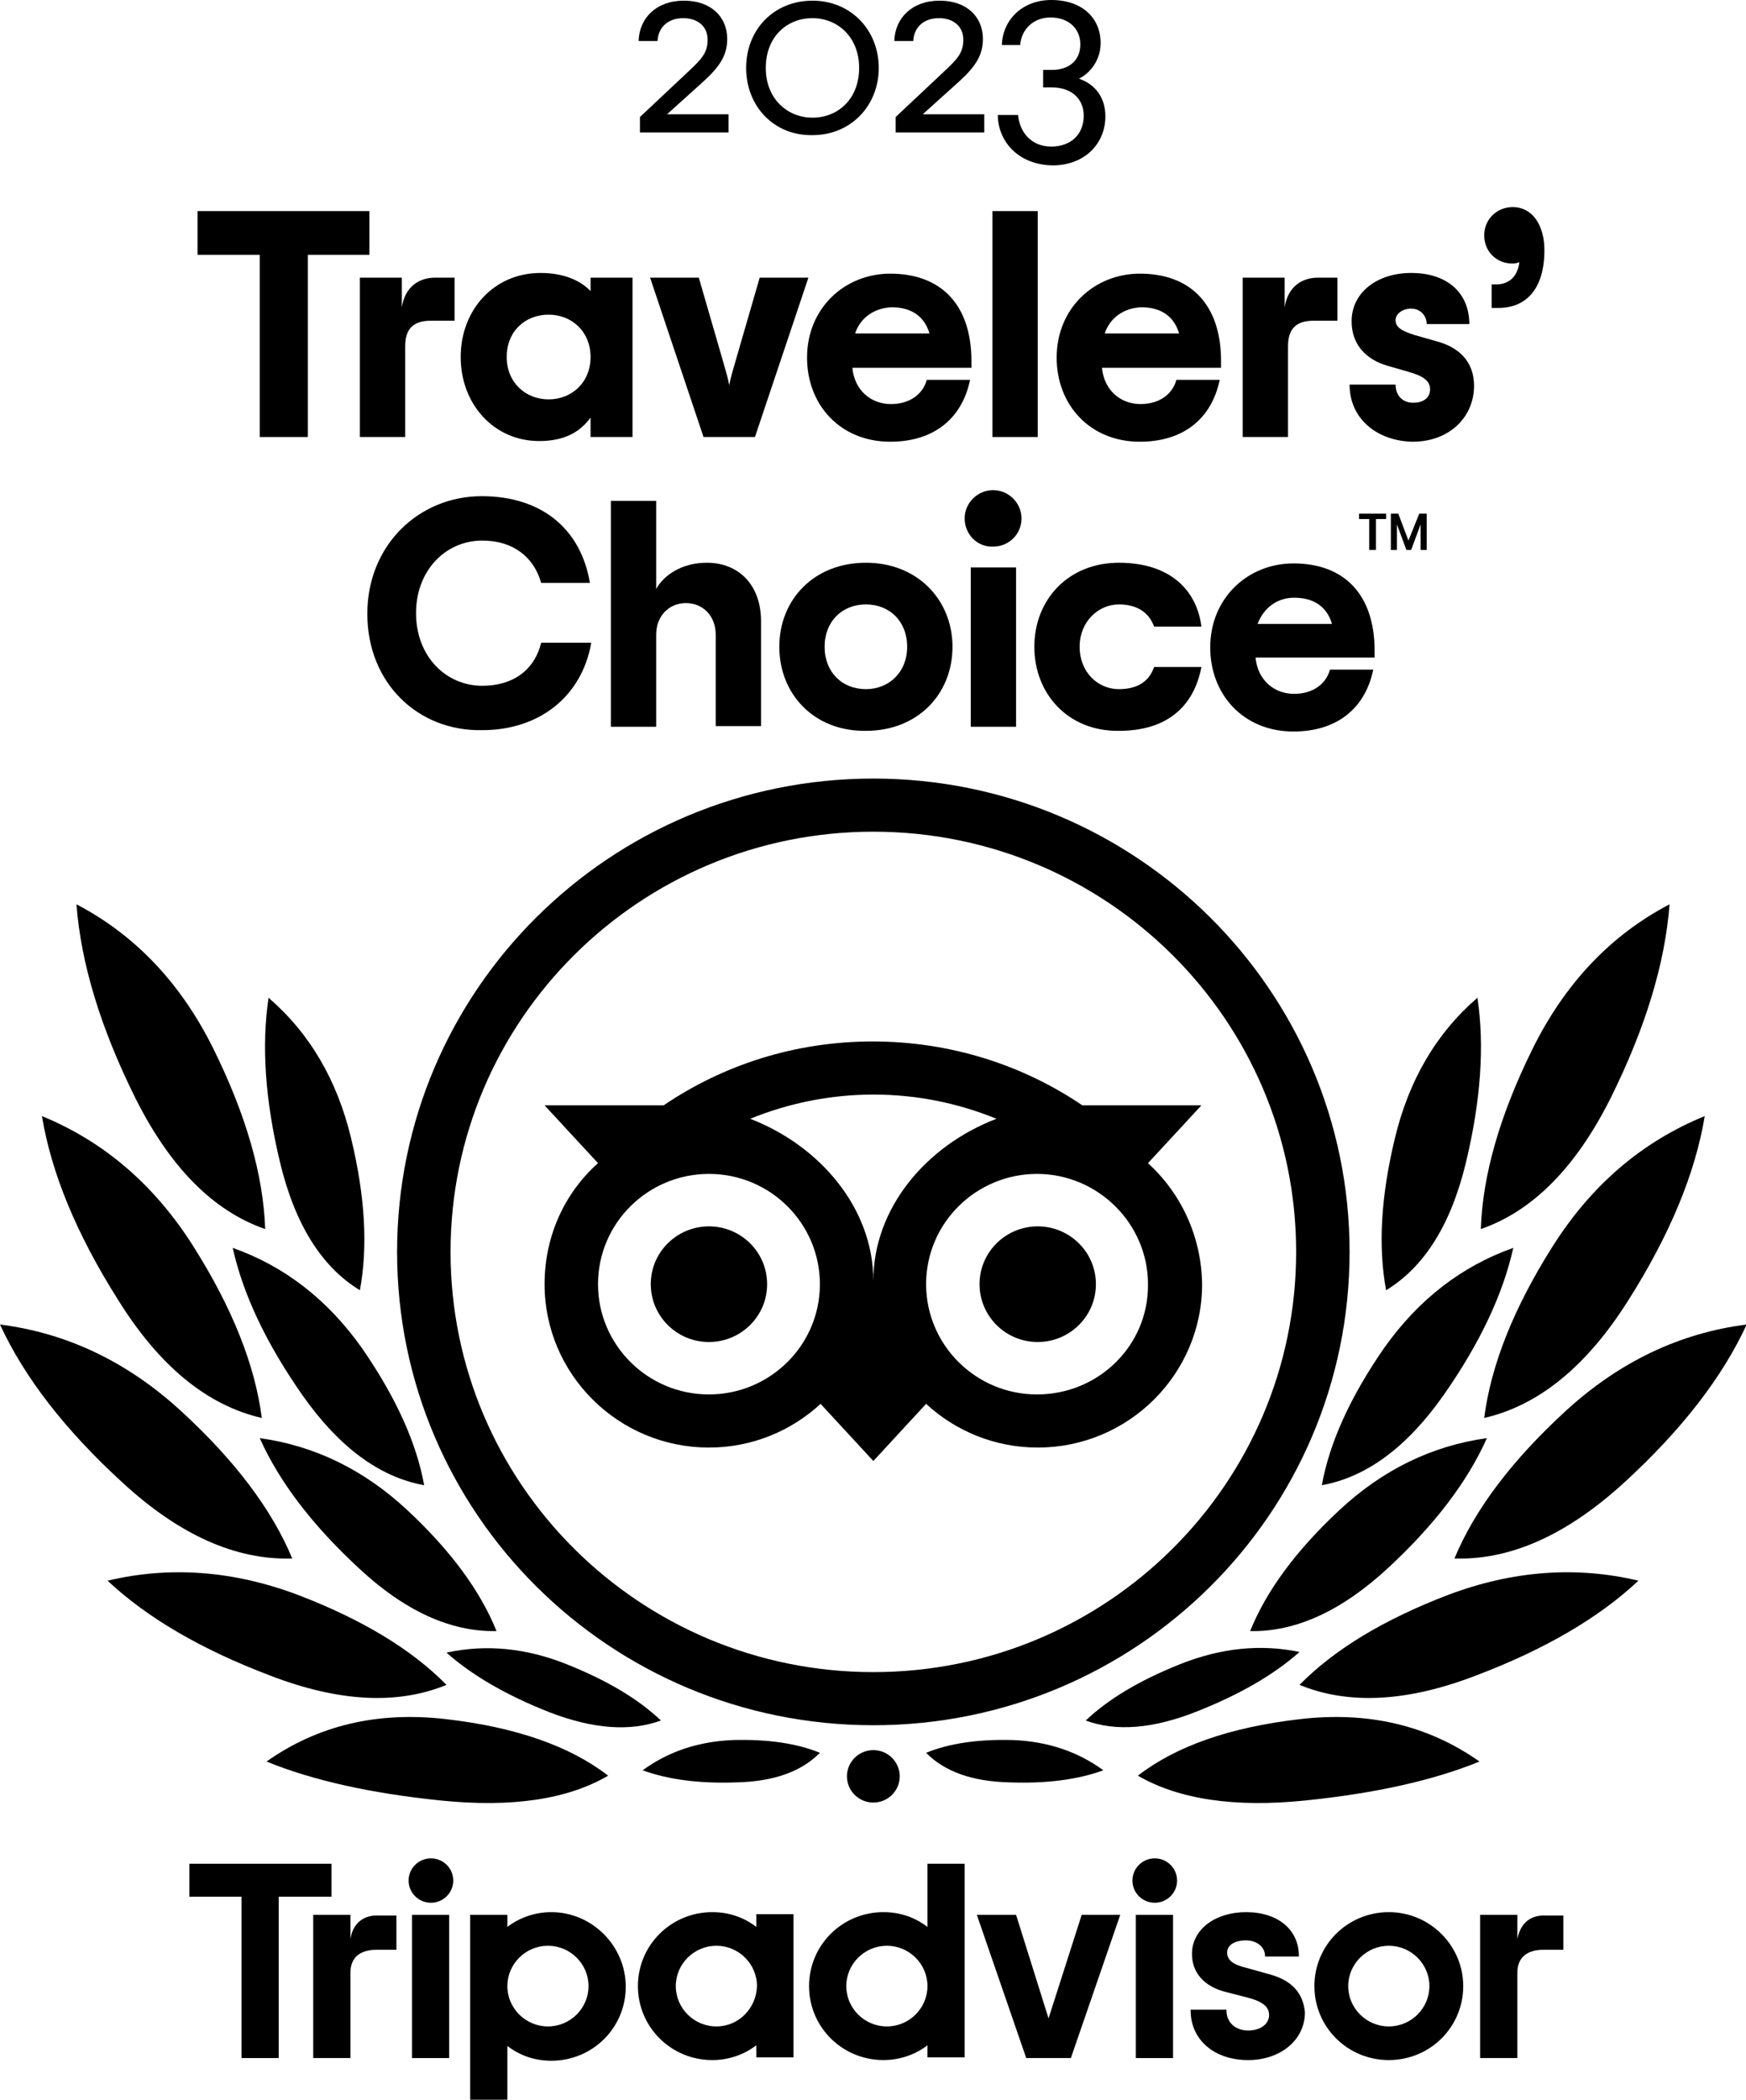 <svg xmlns="http://www.w3.org/2000/svg" xmlns:xlink="http://www.w3.org/1999/xlink" fill="none" version="1.1" width="89" height="107" viewBox="0 0 89 107"><defs><clipPath id="master_svg0_97_422"><rect x="0" y="0" width="89" height="107" rx="0"/></clipPath></defs><g clip-path="url(#master_svg0_97_422)"><g><path d="" fill-rule="evenodd" fill="#201D1D" fill-opacity="1"/></g><g><path d="" fill-rule="evenodd" fill="#201D1D" fill-opacity="1"/></g><g><g><g><path d="M44.517,39.675C31.103,39.675,20.241,50.468,20.241,63.796C20.241,77.124,31.103,87.916,44.517,87.916C57.931,87.916,68.793,77.124,68.793,63.796C68.793,50.468,57.897,39.675,44.517,39.675ZM44.517,85.209C32.621,85.209,22.966,75.616,22.966,63.796C22.966,51.975,32.621,42.382,44.517,42.382C56.414,42.382,66.069,51.975,66.069,63.796C66.069,75.616,56.414,85.209,44.517,85.209ZM39.103,65.44C39.103,67.085,37.759,68.387,36.138,68.387C34.483,68.387,33.172,67.051,33.172,65.44C33.172,63.796,34.517,62.494,36.138,62.494C37.759,62.494,39.103,63.796,39.103,65.44ZM55.862,65.44C55.862,67.085,54.517,68.387,52.897,68.387C51.241,68.387,49.931,67.051,49.931,65.44C49.931,63.796,51.276,62.494,52.897,62.494C54.517,62.494,55.862,63.796,55.862,65.44ZM58.517,59.273L61.241,56.327L55.172,56.327C52.138,54.271,48.448,53.072,44.483,53.072C40.517,53.072,36.862,54.271,33.828,56.327L27.759,56.327L30.483,59.273C28.793,60.781,27.759,62.973,27.759,65.44C27.759,70.031,31.517,73.766,36.138,73.766C38.345,73.766,40.345,72.909,41.828,71.539L44.517,74.451L47.207,71.539C48.69,72.909,50.69,73.766,52.897,73.766C57.517,73.766,61.276,70.031,61.276,65.44C61.241,63.008,60.207,60.815,58.517,59.273ZM36.138,71.059C33,71.059,30.483,68.524,30.483,65.44C30.483,62.322,33.034,59.821,36.138,59.821C39.276,59.821,41.793,62.357,41.793,65.44C41.793,68.558,39.241,71.059,36.138,71.059ZM44.517,65.269C44.517,61.569,41.793,58.382,38.241,57.012C40.172,56.224,42.31,55.778,44.517,55.778C46.759,55.778,48.862,56.224,50.793,57.012C47.207,58.382,44.517,61.569,44.517,65.269ZM52.862,71.059C49.724,71.059,47.207,68.524,47.207,65.44C47.207,62.322,49.759,59.821,52.862,59.821C55.965,59.821,58.517,62.357,58.517,65.44C58.552,68.558,56,71.059,52.862,71.059Z" fill="#000000" fill-opacity="1"/></g><g><g><g><g><path d="M31,90.486Q28.069,88.224,22.759,87.608Q17.517,86.991,13.586,89.766Q17.103,91.205,22.483,91.753Q27.897,92.302,31,90.486Z" fill="#000000" fill-opacity="1"/></g><g><path d="M22.759,85.86Q20.103,83.154,15.172,81.269Q10.241,79.419,5.483,80.55Q8.517,83.394,13.759,85.381Q19,87.402,22.759,85.86Z" fill="#000000" fill-opacity="1"/></g><g><path d="M14.897,79.419Q13.345,75.685,9.241,71.916Q5.138,68.147,0,67.496Q1.862,71.539,6.241,75.548Q10.586,79.556,14.897,79.419Z" fill="#000000" fill-opacity="1"/></g><g><path d="M13.345,72.258Q12.828,68.215,9.862,63.522Q6.897,58.828,2.138,56.875Q2.862,61.26,6.034,66.263Q9.172,71.299,13.345,72.258Z" fill="#000000" fill-opacity="1"/></g><g><path d="M13.517,62.631Q13.379,58.519,10.897,53.483Q8.414,48.446,3.897,46.082Q4.241,50.605,6.897,55.95Q9.552,61.26,13.517,62.631Z" fill="#000000" fill-opacity="1"/></g></g></g><g><g><g><path d="M25.31,83.119Q24.069,80.036,20.759,76.952Q17.448,73.869,13.241,73.286Q14.724,76.61,18.276,79.899Q21.793,83.188,25.31,83.119Z" fill="#000000" fill-opacity="1"/></g><g><path d="M33.69,87.676Q31.966,86.032,28.862,84.798Q25.759,83.565,22.759,84.216Q24.724,85.963,28.034,87.265Q31.345,88.533,33.69,87.676Z" fill="#000000" fill-opacity="1"/></g><g><path d="M41.793,89.321Q40.034,88.601,37.379,88.67Q34.724,88.773,32.759,90.212Q34.724,90.931,37.552,90.828Q40.379,90.76,41.793,89.321Z" fill="#000000" fill-opacity="1"/></g><g><path d="M21.621,75.685Q21.034,72.43,18.448,68.695Q15.828,64.995,11.862,63.59Q12.655,67.153,15.414,71.094Q18.207,75.068,21.621,75.685Z" fill="#000000" fill-opacity="1"/></g><g><path d="M18.345,65.749Q18.966,62.425,17.897,58.005Q16.828,53.551,13.69,50.845Q13.138,54.511,14.276,59.239Q15.414,63.967,18.345,65.749Z" fill="#000000" fill-opacity="1"/></g></g></g></g><g><g><g><g><path d="M58,90.486Q60.931,88.224,66.241,87.608Q71.483,86.991,75.414,89.766Q71.897,91.205,66.517,91.753Q61.138,92.302,58,90.486Z" fill="#000000" fill-opacity="1"/></g><g><path d="M66.241,85.86Q68.897,83.154,73.828,81.269Q78.759,79.419,83.517,80.55Q80.483,83.394,75.241,85.381Q70,87.402,66.241,85.86Z" fill="#000000" fill-opacity="1"/></g><g><path d="M74.138,79.419Q75.69,75.685,79.793,71.916Q83.897,68.147,89.034,67.496Q87.172,71.539,82.793,75.548Q78.414,79.556,74.138,79.419Z" fill="#000000" fill-opacity="1"/></g><g><path d="M75.655,72.258Q76.172,68.215,79.138,63.522Q82.103,58.828,86.897,56.875Q86.172,61.26,83,66.263Q79.828,71.299,75.655,72.258Z" fill="#000000" fill-opacity="1"/></g><g><path d="M75.483,62.631Q75.621,58.519,78.103,53.483Q80.586,48.446,85.103,46.082Q84.759,50.605,82.103,55.95Q79.448,61.26,75.483,62.631Z" fill="#000000" fill-opacity="1"/></g></g></g><g><g><g><path d="M63.724,83.119Q64.966,80.036,68.276,76.952Q71.586,73.869,75.793,73.286Q74.31,76.61,70.759,79.899Q67.207,83.188,63.724,83.119Z" fill="#000000" fill-opacity="1"/></g><g><path d="M55.345,87.676Q57.069,86.032,60.172,84.798Q63.276,83.565,66.241,84.182Q64.276,85.929,60.966,87.231Q57.655,88.533,55.345,87.676Z" fill="#000000" fill-opacity="1"/></g><g><path d="M47.207,89.321Q48.966,88.601,51.621,88.67Q54.276,88.773,56.241,90.212Q54.276,90.931,51.448,90.828Q48.621,90.76,47.207,89.321Z" fill="#000000" fill-opacity="1"/></g><g><path d="M67.379,75.685Q67.966,72.43,70.552,68.695Q73.172,64.995,77.138,63.59Q76.345,67.153,73.586,71.094Q70.793,75.068,67.379,75.685Z" fill="#000000" fill-opacity="1"/></g><g><path d="M70.655,65.749Q70.034,62.425,71.103,58.005Q72.172,53.551,75.31,50.845Q75.862,54.511,74.724,59.239Q73.586,63.967,70.655,65.749Z" fill="#000000" fill-opacity="1"/></g></g></g></g><g><ellipse cx="44.517" cy="90.52" rx="1.345" ry="1.336" fill="#000000" fill-opacity="1"/></g></g><g><g><path d="M17.862,98.811L17.862,97.578L15.966,97.578L15.966,104.876L17.862,104.876L17.862,100.524C17.862,99.736,18.379,99.36,19.172,99.36L20.207,99.36L20.207,97.612L19.31,97.612C18.621,97.578,18,97.921,17.862,98.811Z" fill="#000000" fill-opacity="1"/></g><g><rect x="21" y="97.578" width="1.897" height="7.298" rx="0" fill="#000000" fill-opacity="1"/></g><g><path d="M28.103,97.441C27.276,97.441,26.483,97.715,25.862,98.195L25.862,97.578L23.966,97.578L23.966,107L25.862,107L25.862,104.259C26.483,104.739,27.241,105.013,28.103,105.013C30.207,105.013,31.897,103.334,31.897,101.244C31.897,99.154,30.172,97.441,28.103,97.441ZM27.931,103.265C26.793,103.265,25.862,102.34,25.862,101.21C25.862,100.079,26.793,99.154,27.931,99.154C29.069,99.154,30,100.079,30,101.21C30,102.34,29.069,103.265,27.931,103.265Z" fill="#000000" fill-opacity="1"/></g><g><path d="M64.655,100.593L63.552,100.285C62.828,100.113,62.552,99.873,62.552,99.497C62.552,99.12,62.931,98.88,63.517,98.88C64.069,98.88,64.483,99.223,64.483,99.668L64.483,99.702L66.207,99.702L66.207,99.668C66.207,98.332,65.138,97.441,63.517,97.441C61.931,97.441,60.759,98.332,60.759,99.565C60.759,100.524,61.379,101.244,62.517,101.518L63.586,101.792C64.379,101.998,64.69,102.272,64.69,102.683C64.69,103.128,64.276,103.471,63.621,103.471C62.966,103.471,62.517,103.06,62.517,102.443L62.517,102.409L60.69,102.409L60.69,102.443C60.69,103.951,61.897,104.979,63.621,104.979C65.276,104.979,66.517,103.951,66.517,102.546C66.448,101.861,66.138,100.97,64.655,100.593Z" fill="#000000" fill-opacity="1"/></g><g><path d="M38.552,98.195C37.931,97.715,37.172,97.441,36.31,97.441C34.207,97.441,32.517,99.12,32.517,101.21C32.517,103.3,34.207,104.979,36.31,104.979C37.138,104.979,37.931,104.704,38.552,104.225L38.552,104.841L40.448,104.841L40.448,97.544L38.552,97.544L38.552,98.195ZM36.517,103.265C35.379,103.265,34.448,102.34,34.448,101.21C34.448,100.079,35.379,99.154,36.517,99.154C37.655,99.154,38.586,100.079,38.586,101.21C38.552,102.34,37.655,103.265,36.517,103.265Z" fill="#000000" fill-opacity="1"/></g><g><path d="M47.276,98.195C46.655,97.715,45.897,97.441,45.034,97.441C42.931,97.441,41.241,99.12,41.241,101.21C41.241,103.3,42.931,104.978,45.034,104.978C45.862,104.978,46.655,104.704,47.276,104.225L47.276,104.841L49.172,104.841L49.172,94.974L47.276,94.974L47.276,98.195ZM45.207,103.265C44.069,103.265,43.138,102.34,43.138,101.21C43.138,100.079,44.069,99.154,45.207,99.154C46.345,99.154,47.276,100.079,47.276,101.21C47.276,102.34,46.345,103.265,45.207,103.265Z" fill="#000000" fill-opacity="1"/></g><g><rect x="57.897" y="97.578" width="1.897" height="7.298" rx="0" fill="#000000" fill-opacity="1"/></g><g><path d="M70.793,97.441C68.69,97.441,67,99.12,67,101.21C67,103.3,68.69,104.979,70.793,104.979C72.897,104.979,74.586,103.3,74.586,101.21C74.586,99.154,72.897,97.441,70.793,97.441ZM70.793,103.265C69.655,103.265,68.724,102.34,68.724,101.21C68.724,100.079,69.655,99.154,70.793,99.154C71.931,99.154,72.862,100.079,72.862,101.21C72.862,102.34,71.931,103.265,70.793,103.265Z" fill="#000000" fill-opacity="1"/></g><g><path d="M77.345,98.811L77.345,97.578L75.448,97.578L75.448,104.876L77.345,104.876L77.345,100.524C77.345,99.736,77.862,99.36,78.655,99.36L79.69,99.36L79.69,97.612L78.793,97.612C78.103,97.578,77.517,97.921,77.345,98.811Z" fill="#000000" fill-opacity="1"/></g><g><path d="M16.897,94.974L9.655,94.974L9.655,96.653L12.31,96.653L12.31,104.876L14.207,104.876L14.207,96.653L16.897,96.653L16.897,94.974Z" fill="#000000" fill-opacity="1"/></g><g><path d="M53.448,102.854L51.793,97.578L49.793,97.578L52.31,104.876L54.586,104.876L57.103,97.578L55.138,97.578L53.448,102.854Z" fill="#000000" fill-opacity="1"/></g><g><ellipse cx="21.966" cy="95.831" rx="1.138" ry="1.131" fill="#000000" fill-opacity="1"/></g><g><ellipse cx="58.862" cy="95.831" rx="1.138" ry="1.131" fill="#000000" fill-opacity="1"/></g></g></g><g><g><g><path d="M18.862,12.985L15.69,12.985L15.69,22.27L13.241,22.27L13.241,12.985L10.069,12.985L10.069,10.758L18.828,10.758L18.828,12.985L18.862,12.985Z" fill="#000000" fill-opacity="1"/></g><g><path d="M23.172,14.15L23.172,16.343L21.965,16.343C21.069,16.343,20.655,16.754,20.655,17.645L20.655,22.27L18.345,22.27L18.345,14.15L20.483,14.15L20.483,15.658C20.655,14.561,21.414,14.15,22.172,14.15L23.172,14.15Z" fill="#000000" fill-opacity="1"/></g><g><path d="M23.483,18.193C23.483,15.795,25.172,13.91,27.552,13.91C28.724,13.91,29.586,14.287,30.103,14.835L30.103,14.15L32.241,14.15L32.241,22.27L30.103,22.27L30.103,21.277C29.586,21.996,28.793,22.476,27.483,22.476C25.172,22.476,23.483,20.591,23.483,18.193ZM30.103,18.193C30.103,16.891,29.138,16.035,27.966,16.035C26.759,16.035,25.828,16.891,25.828,18.193C25.828,19.495,26.793,20.352,27.966,20.352C29.138,20.352,30.103,19.495,30.103,18.193Z" fill="#000000" fill-opacity="1"/></g><g><path d="M33.138,14.15L35.621,14.15L36.862,18.433C37,18.913,37.103,19.255,37.172,19.632C37.241,19.255,37.345,18.913,37.483,18.433L38.724,14.15L41.207,14.15L38.483,22.27L35.862,22.27L33.138,14.15Z" fill="#000000" fill-opacity="1"/></g><g><path d="M49.517,18.741L43.448,18.741C43.552,19.872,44.379,20.591,45.414,20.591C46.345,20.591,47.034,20.112,47.241,19.358L49.448,19.358C49.034,21.345,47.586,22.51,45.379,22.51C42.828,22.51,41.138,20.626,41.138,18.227C41.138,15.692,43.069,13.945,45.379,13.945C47.966,13.945,49.517,15.521,49.517,18.399L49.517,18.741ZM43.586,16.994L47.379,16.994C47.138,16.172,46.517,15.658,45.448,15.658C44.586,15.692,43.862,16.172,43.586,16.994Z" fill="#000000" fill-opacity="1"/></g><g><path d="M50.586,10.758L52.897,10.758L52.897,22.27L50.586,22.27L50.586,10.758Z" fill="#000000" fill-opacity="1"/></g><g><path d="M62.241,18.741L56.172,18.741C56.276,19.872,57.103,20.591,58.138,20.591C59.069,20.591,59.759,20.112,59.965,19.358L62.172,19.358C61.759,21.345,60.31,22.51,58.103,22.51C55.552,22.51,53.862,20.626,53.862,18.227C53.862,15.692,55.793,13.945,58.103,13.945C60.69,13.945,62.241,15.521,62.241,18.399L62.241,18.741ZM56.31,16.994L60.103,16.994C59.862,16.172,59.241,15.658,58.172,15.658C57.31,15.692,56.586,16.172,56.31,16.994Z" fill="#000000" fill-opacity="1"/></g><g><path d="M68.172,14.15L68.172,16.343L66.966,16.343C66.069,16.343,65.655,16.754,65.655,17.645L65.655,22.27L63.345,22.27L63.345,14.15L65.483,14.15L65.483,15.658C65.655,14.561,66.414,14.15,67.172,14.15L68.172,14.15Z" fill="#000000" fill-opacity="1"/></g><g><path d="M68.793,19.598L71.138,19.598C71.138,20.146,71.483,20.523,72.034,20.523C72.586,20.523,72.897,20.249,72.897,19.838C72.897,19.392,72.517,19.152,71.793,18.947L70.724,18.639C69.655,18.33,68.897,17.576,68.897,16.377C68.897,14.87,70.241,13.91,71.931,13.91C73.862,13.91,74.897,15.007,74.897,16.514L72.724,16.514C72.724,16.103,72.414,15.726,71.931,15.726C71.483,15.726,71.138,16,71.138,16.309C71.138,16.686,71.448,16.857,72.069,17.062L73.276,17.405C74.379,17.713,75.138,18.433,75.138,19.666C75.138,21.208,73.931,22.51,72,22.51C70.241,22.476,68.793,21.379,68.793,19.598Z" fill="#000000" fill-opacity="1"/></g><g><path d="M76.069,14.493L76.276,14.493C76.828,14.493,77.345,14.184,77.448,13.362C77.345,13.396,77.241,13.431,77.103,13.431C76.276,13.431,75.655,12.814,75.655,11.992C75.655,11.169,76.31,10.553,77.103,10.553C78.138,10.553,78.724,11.512,78.724,12.745C78.724,14.767,77.759,15.692,76.379,15.692L76.034,15.692L76.034,14.493L76.069,14.493Z" fill="#000000" fill-opacity="1"/></g><g><path d="M18.724,31.281C18.724,27.752,21.379,25.285,24.552,25.285C27.655,25.285,29.621,26.998,30.069,29.705L27.586,29.705C27.207,28.369,26.138,27.547,24.586,27.547C22.724,27.547,21.207,29.054,21.207,31.247C21.207,33.44,22.724,34.947,24.586,34.947C26.138,34.947,27.241,34.159,27.586,32.754L30.138,32.754C29.655,35.53,27.448,37.208,24.586,37.208C21.31,37.277,18.724,34.81,18.724,31.281Z" fill="#000000" fill-opacity="1"/></g><g><path d="M31.138,25.525L33.448,25.525L33.448,30.013C33.828,29.328,34.724,28.677,36.034,28.677C37.655,28.677,38.793,29.808,38.793,31.658L38.793,37.003L36.483,37.003L36.483,32.343C36.483,31.384,35.828,30.733,34.966,30.733C34.103,30.733,33.448,31.384,33.448,32.343L33.448,37.037L31.138,37.037L31.138,25.525Z" fill="#000000" fill-opacity="1"/></g><g><path d="M39.724,32.96C39.724,30.562,41.483,28.677,44.138,28.677C46.793,28.677,48.552,30.596,48.552,32.96C48.552,35.358,46.793,37.243,44.138,37.243C41.483,37.277,39.724,35.358,39.724,32.96ZM46.241,32.96C46.241,31.658,45.345,30.801,44.138,30.801C42.931,30.801,42.034,31.658,42.034,32.96C42.034,34.262,42.931,35.118,44.138,35.118C45.31,35.118,46.241,34.262,46.241,32.96Z" fill="#000000" fill-opacity="1"/></g><g><path d="M49.172,26.416C49.172,25.628,49.828,24.977,50.621,24.977C51.414,24.977,52.069,25.628,52.069,26.416C52.069,27.238,51.414,27.855,50.621,27.855C49.828,27.889,49.172,27.238,49.172,26.416ZM49.483,28.917L51.793,28.917L51.793,37.037L49.483,37.037L49.483,28.917Z" fill="#000000" fill-opacity="1"/></g><g><path d="M52.724,32.96C52.724,30.562,54.448,28.677,57.034,28.677C59.621,28.677,61,30.048,61.241,31.932L58.828,31.932C58.586,31.247,58,30.801,57.034,30.801C56,30.801,55.034,31.658,55.034,32.96C55.034,34.262,55.966,35.118,57.034,35.118C58,35.118,58.586,34.707,58.828,33.988L61.241,33.988C60.862,35.975,59.517,37.243,57.034,37.243C54.448,37.277,52.724,35.358,52.724,32.96Z" fill="#000000" fill-opacity="1"/></g><g><path d="M70.069,33.508L64,33.508C64.103,34.639,64.931,35.358,65.966,35.358C66.897,35.358,67.586,34.879,67.793,34.125L70,34.125C69.586,36.112,68.138,37.277,65.931,37.277C63.379,37.277,61.69,35.393,61.69,32.994C61.69,30.459,63.621,28.711,65.931,28.711C68.517,28.711,70.069,30.288,70.069,33.166L70.069,33.508ZM64.103,31.795L67.897,31.795C67.655,30.973,67.034,30.459,65.966,30.459C65.103,30.459,64.414,30.973,64.103,31.795Z" fill="#000000" fill-opacity="1"/></g></g><g><g><path d="M69.276,26.176L70.655,26.176L70.655,26.45L70.138,26.45L70.138,28.026L69.793,28.026L69.793,26.45L69.276,26.45L69.276,26.176Z" fill="#000000" fill-opacity="1"/></g><g><path d="M71.793,27.547L71.276,26.176L70.897,26.176L70.897,28.026L71.207,28.026L71.207,26.998C71.207,26.896,71.207,26.827,71.207,26.724L71.69,28.026L71.931,28.026L72.414,26.724C72.414,26.827,72.414,26.896,72.414,26.998L72.414,28.026L72.724,28.026L72.724,26.176L72.345,26.176L71.793,27.547Z" fill="#000000" fill-opacity="1"/></g></g></g><g><g><path d="M32.621,5.962L35.138,3.598C35.793,2.981,36.069,2.672,36.069,2.021C36.069,1.336,35.552,0.925,34.828,0.925C34.034,0.925,33.552,1.405,33.517,2.09L32.552,2.09C32.586,0.925,33.448,0.034,34.862,0.034C36.241,0.034,37.069,0.857,37.069,1.987C37.069,2.81,36.69,3.392,35.862,4.146L34,5.825L37.138,5.825L37.138,6.75L32.621,6.75L32.621,5.962Z" fill="#000000" fill-opacity="1"/></g><g><path d="M38.034,3.46C38.034,1.508,39.448,0.034,41.414,0.034C43.379,0.034,44.793,1.542,44.793,3.46C44.793,5.379,43.379,6.887,41.414,6.887C39.448,6.921,38.034,5.413,38.034,3.46ZM43.793,3.46C43.793,1.884,42.69,0.925,41.414,0.925C40.103,0.925,39.034,1.884,39.034,3.46C39.034,5.037,40.138,5.996,41.414,5.996C42.724,5.996,43.793,5.037,43.793,3.46Z" fill="#000000" fill-opacity="1"/></g><g><path d="M45.655,5.962L48.172,3.598C48.828,2.981,49.103,2.672,49.103,2.021C49.103,1.336,48.586,0.925,47.862,0.925C47.069,0.925,46.586,1.405,46.552,2.09L45.586,2.09C45.621,0.925,46.483,0.034,47.897,0.034C49.276,0.034,50.103,0.857,50.103,1.987C50.103,2.81,49.724,3.392,48.897,4.146L47.034,5.825L50.172,5.825L50.172,6.75L45.655,6.75L45.655,5.962Z" fill="#000000" fill-opacity="1"/></g><g><path d="M50.862,5.859L51.897,5.859C51.966,6.715,52.552,7.469,53.586,7.469C54.586,7.469,55.241,6.852,55.241,5.893C55.241,5.037,54.621,4.454,53.621,4.454L53.172,4.454L53.172,3.563L53.621,3.563C54.483,3.563,55.069,3.084,55.069,2.261C55.069,1.473,54.483,0.891,53.552,0.891C52.69,0.891,52.069,1.473,52,2.296L51.069,2.296C51.103,1.028,52.103,0,53.586,0C55.172,0,56.103,0.925,56.103,2.193C56.103,3.084,55.552,3.735,55,4.009C55.793,4.283,56.345,4.934,56.345,5.927C56.345,7.332,55.276,8.428,53.655,8.428C51.828,8.394,50.862,7.126,50.862,5.859Z" fill="#000000" fill-opacity="1"/></g></g></g></svg>